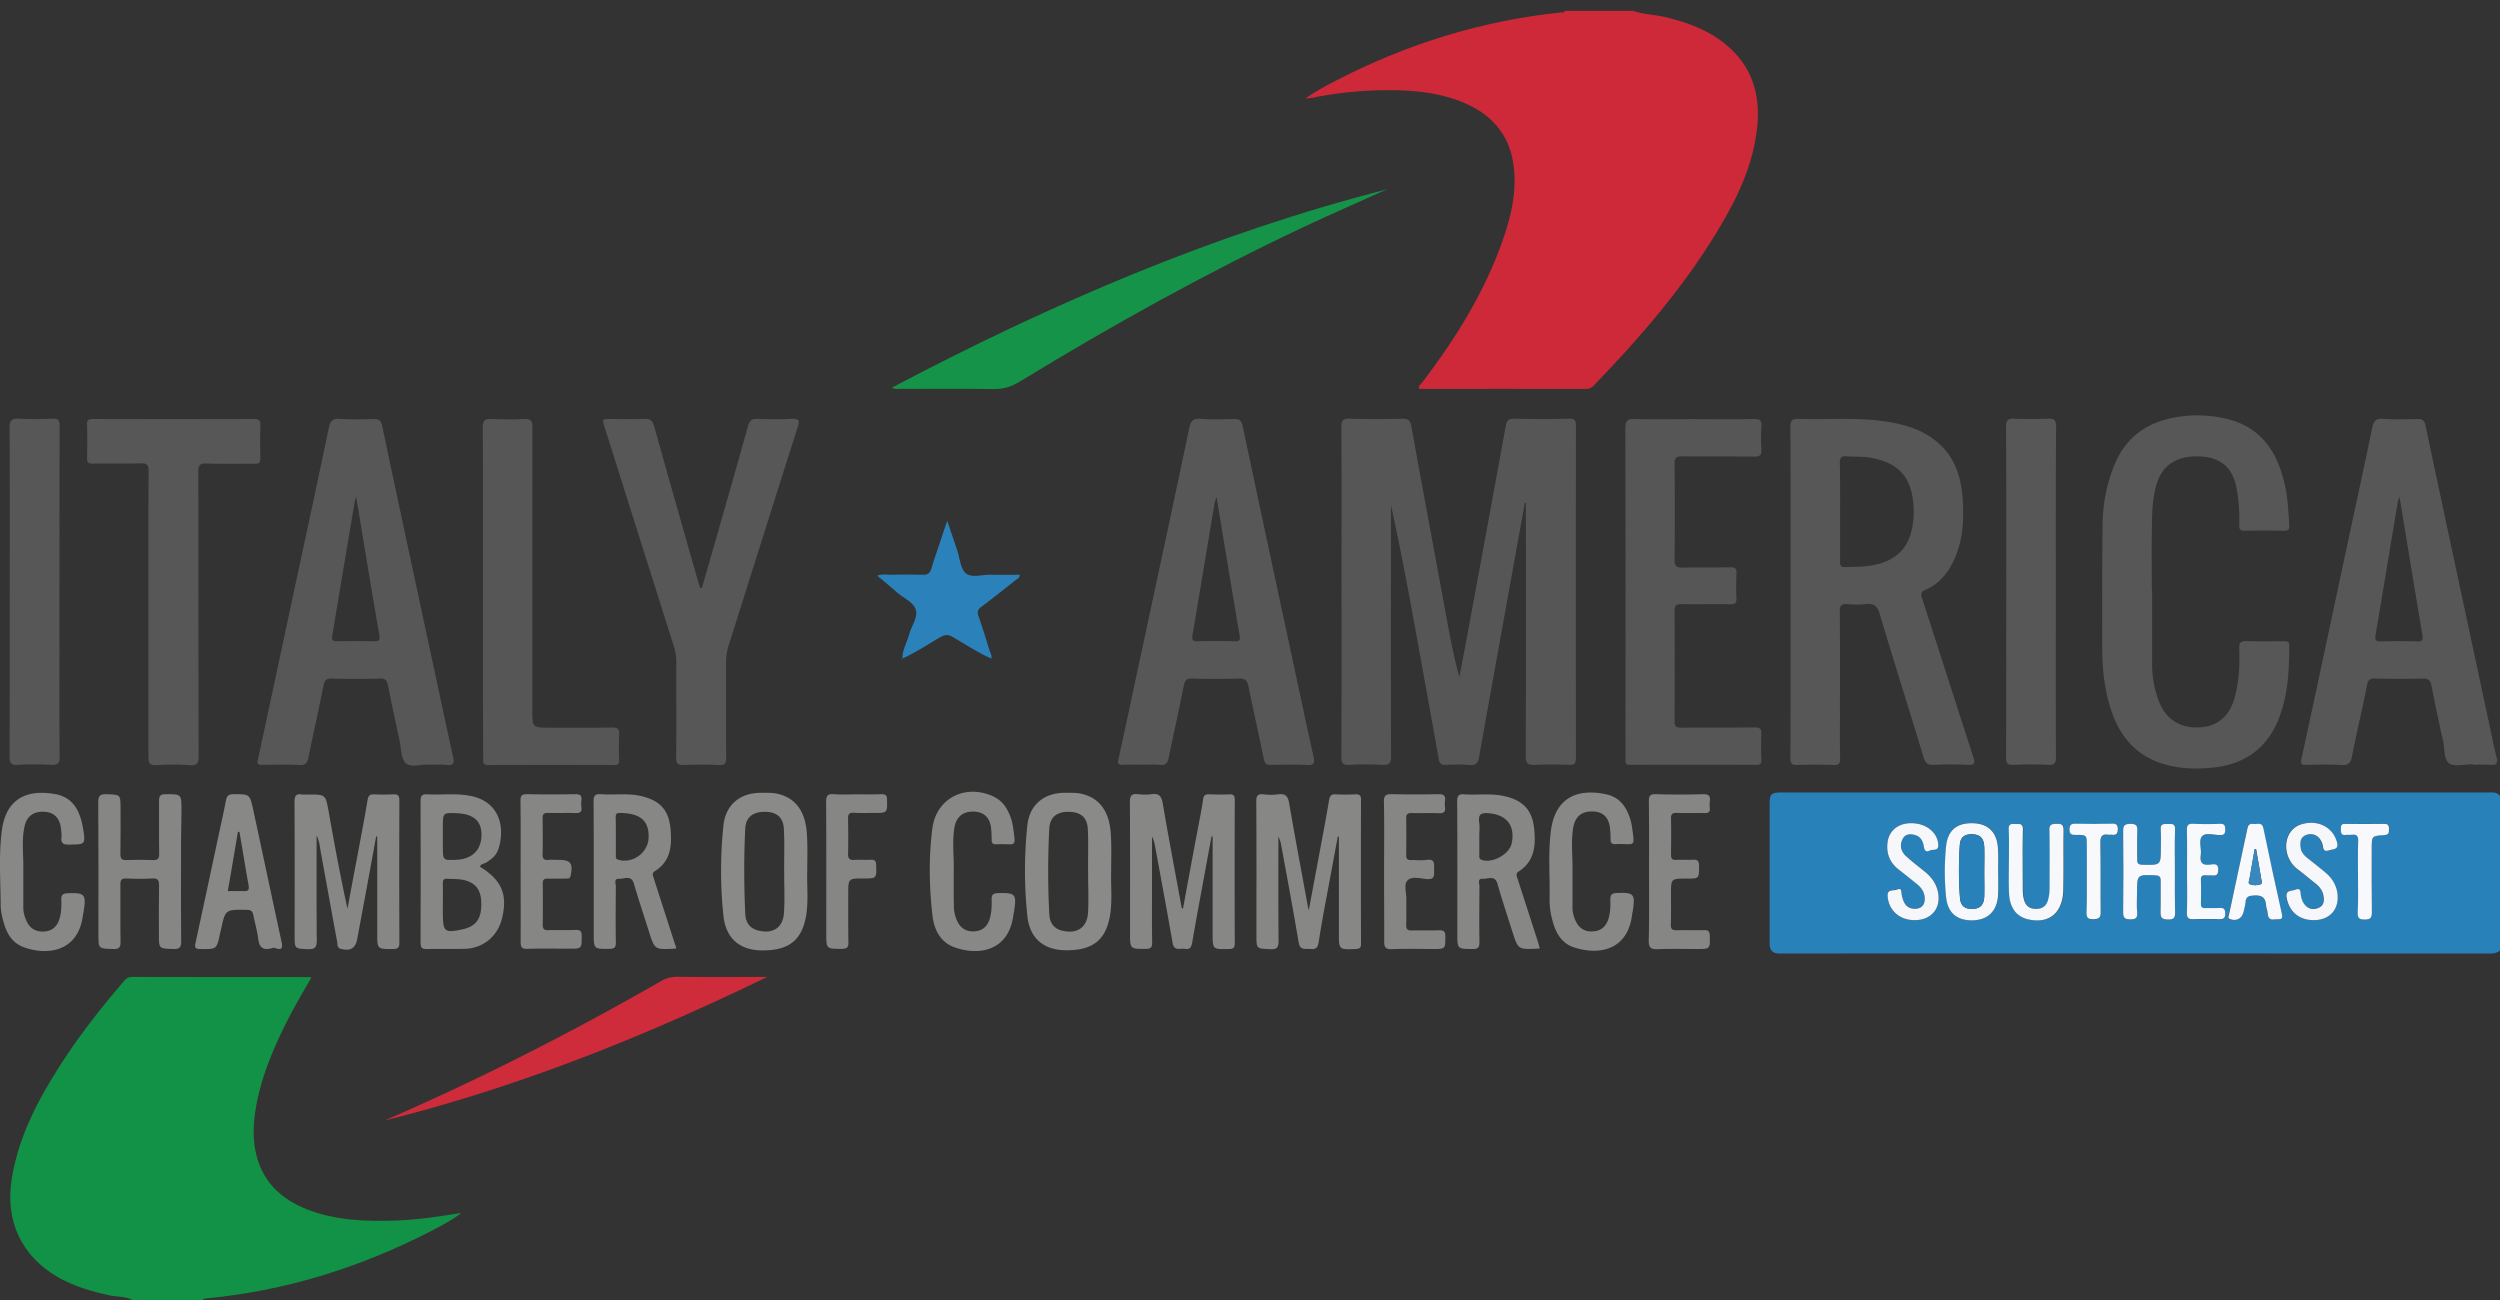 <svg fill="none" height="104" width="200" xmlns="http://www.w3.org/2000/svg"><rect width="100%" height="100%" fill="#333333" stroke="none"/><path d="M200 76.033c-.224.2-.498.25-.798.25-18.927 0-37.866-.013-56.793 0-.599 0-.836-.25-.836-.812V64.234c0-.711.15-.836.91-.836h56.545c.349 0 .711-.063.972.275v12.36Zm-26.009-6.33c0-1.124-.025-2.247.013-3.371.012-.474-.262-.425-.549-.412-.299 0-.648-.088-.598.437.037.474.012.961.012 1.436 0 1.448 0 1.423-1.459 1.386-.374-.013-.449-.15-.436-.475.025-.749-.025-1.498.012-2.247.025-.45-.137-.55-.561-.55-.411 0-.573.088-.573.55.025 2.185.025 4.37 0 6.542 0 .45.137.562.561.55.411 0 .598-.076.561-.537-.038-.512-.013-1.037-.013-1.561 0-1.498 0-1.486 1.484-1.423.349.012.412.137.412.45-.013.81.012 1.622-.013 2.434-.012.45.062.649.599.649.511 0 .573-.2.561-.612-.038-1.086-.013-2.172-.013-3.246Zm-14.139 0c0-.6.025-1.211 0-1.81-.062-1.299-.748-1.998-1.958-2.048-1.296-.062-2.057.524-2.194 1.848a19.96 19.96 0 0 0 0 4.045c.125 1.323.91 1.935 2.182 1.873 1.222-.05 1.92-.787 1.982-2.11 0-.6-.012-1.199-.012-1.798Zm.86-.849h.025c0 .874-.037 1.748.013 2.622.05 1.148.586 1.835 1.483 2.06 1.684.412 2.806-.475 2.856-2.31.037-1.598 0-3.209.025-4.807.012-.424-.15-.524-.536-.512-.362.013-.611 0-.599.512.037 1.523.013 3.034.013 4.558 0 .337-.025.661-.113.986-.137.524-.473.761-.997.749-.499-.013-.811-.25-.935-.737-.1-.374-.1-.736-.1-1.11 0-1.5-.025-2.997.012-4.496.013-.524-.299-.424-.598-.45-.324-.012-.549 0-.536.438.012.824-.013 1.66-.013 2.497Zm-7.531 4.757c1.372-.013 2.145-.999 1.846-2.322-.15-.637-.499-1.137-.998-1.536-.523-.437-1.085-.85-1.583-1.311-.399-.375-.487-.886-.212-1.373.237-.412.673-.388 1.06-.25.411.15.573.537.623.936.05.312.212.4.461.275.237-.125.699.075.686-.437-.037-.949-.898-1.686-2.02-1.748-1.109-.05-1.932.574-2.045 1.56-.099.875.187 1.586.886 2.136l1.458 1.16c.375.3.624.675.636 1.162.013.55-.299.849-.848.824-.548-.025-.86-.375-.997-1.161-.037-.212.012-.537-.362-.375-.286.125-.822-.075-.76.562.1 1.149.972 1.91 2.169 1.898Zm31.87 0c1.396.012 2.194-.987 1.882-2.347a2.628 2.628 0 0 0-.91-1.449 61.04 61.04 0 0 0-1.409-1.136c-.274-.225-.536-.474-.586-.849-.05-.424-.05-.849.449-1.036.474-.175.96.025 1.197.5.063.124.125.274.137.411.05.55.387.325.674.275.336-.062.573-.125.448-.6-.311-1.185-1.483-1.822-2.805-1.448-.997.275-1.496 1.361-1.147 2.472.15.475.436.837.823 1.15.474.374.948.748 1.409 1.123.312.25.573.55.636.961.075.412.037.824-.412.999-.411.15-.823.087-1.109-.3a1.662 1.662 0 0 1-.287-.749c-.038-.274-.013-.587-.449-.412-.299.125-.798.013-.686.637.225 1.099.998 1.785 2.145 1.798Zm-3.08-.063c.337-.025.698.125.574-.4a415.012 415.012 0 0 1-1.484-6.879c-.1-.461-.399-.324-.661-.337-.249 0-.524-.1-.611.325-.474 2.322-.985 4.632-1.484 6.942-.025.112-.149.262.1.35.511.174.948-.05 1.072-.6.05-.237.137-.487.15-.736.025-.475.262-.525.686-.562.623-.038.922.15.96.786.012.2.112.4.124.612.025.424.25.574.574.5Zm-7.007-3.82c0 1.099.012 2.197-.013 3.309-.012.424.137.536.536.511a28.358 28.358 0 0 1 2.058 0c.336.013.474-.075.474-.449 0-.362-.138-.462-.474-.45-.374.025-.748-.012-1.122.013-.275.012-.362-.1-.35-.362a44.98 44.98 0 0 0 0-1.873c-.012-.3.1-.412.387-.387.187.013.374-.012.561.012.312.038.412-.074.436-.412.038-.549-.299-.511-.623-.461-.636.1-.86-.138-.773-.775.075-.511-.212-1.16.112-1.498.299-.324.948-.1 1.434-.087.349 0 .412-.15.412-.45 0-.3-.063-.462-.412-.45a28.82 28.82 0 0 1-2.12 0c-.399-.012-.548.1-.536.513.038 1.099.013 2.197.013 3.296Zm-8.017.424c0 .937.012 1.873-.013 2.81-.012.4.037.599.524.586.436-.012.611-.075.611-.574-.038-1.848.012-3.708-.025-5.556-.013-.537.162-.712.661-.624.074.012.162 0 .249 0 .324.037.499-.038.486-.425 0-.362-.112-.462-.461-.462-.973.025-1.958.025-2.93 0-.337-.012-.462.075-.474.45-.012.45.212.45.536.45.848 0 .848.012.848.86-.012.825-.012 1.661-.012 2.485Zm21.695-.012c0 .961.025 1.91-.013 2.872-.012.462.162.536.574.536.436.013.561-.124.561-.561-.025-1.71-.013-3.409-.013-5.12 0-.998 0-1.01 1.01-1.073.324-.025.374-.15.374-.425 0-.274-.012-.474-.386-.474a65.04 65.04 0 0 1-3.117 0c-.349 0-.349.187-.349.425 0 .274 0 .499.386.461.162-.025.337.013.499-.012.374-.05.499.087.499.487-.05.974-.025 1.935-.025 2.884Z" fill="#2981B9"></path><path d="M130.676.872c.81.3 1.683.287 2.518.487 1.758.424 3.417 1.01 4.838 2.172 2.107 1.71 2.818 3.995 2.544 6.617-.312 3.097-1.646 5.818-3.23 8.415-2.743 4.52-6.184 8.49-9.837 12.273-.162.175-.324.275-.586.275-4.464-.012-8.928 0-13.404 0-.05-.275.162-.387.275-.537 2.68-3.52 4.999-7.241 6.458-11.449.636-1.835 1.072-3.708.86-5.68-.286-2.685-1.82-4.383-4.264-5.332-2.157-.836-4.414-.949-6.683-.886-1.77.05-3.516.25-5.249.611-.112.025-.237.025-.486.038.86-.6 1.683-1.036 2.506-1.46 5.661-2.91 11.62-4.77 17.942-5.42.112-.012.262.038.312-.124h5.486Z" fill="#CD2938"></path><path d="M10.604 104c-.561-.3-1.185-.237-1.783-.362-1.471-.312-2.893-.724-4.202-1.473-2.905-1.686-4.202-4.483-3.69-7.791.535-3.446 2.131-6.43 3.99-9.314 1.495-2.323 3.216-4.495 5.012-6.592.174-.2.336-.313.623-.313 4.738.013 9.476.013 14.202.013.037 0 .074.025.15.037-.562 1-1.148 1.96-1.672 2.96-1.296 2.496-2.419 5.056-2.83 7.865-.162 1.136-.174 2.285.112 3.396.561 2.21 2.045 3.546 4.102 4.345 2.282.874 4.651.949 7.045.874 1.758-.063 3.504-.325 5.25-.612-.774.6-1.634 1.037-2.494 1.486-5.649 2.897-11.608 4.757-17.942 5.356-.1.013-.212-.012-.25.125h-5.623Z" fill="#129246"></path><path d="M121.985 40.238c-1.222 6.767-2.444 13.521-3.653 20.288-.088.462-.2.724-.773.674-.636-.062-1.285-.037-1.933-.012-.349.012-.461-.125-.524-.437-.498-2.822-1.01-5.643-1.521-8.465-.71-3.958-1.434-7.916-2.306-11.886v.662c0 6.467-.013 12.934.012 19.414 0 .575-.137.75-.711.712-.872-.05-1.745-.05-2.618 0-.511.025-.648-.112-.648-.637.025-5.306.012-10.612.012-15.919 0-3.495.013-6.991-.012-10.487 0-.525.149-.662.66-.65 1.397.038 2.781.038 4.177 0 .487-.012.674.126.761.612.91 5.044 1.858 10.089 2.78 15.133.3 1.635.611 3.283 1.06 4.931l.561-2.946c1.06-5.718 2.107-11.437 3.155-17.155.075-.425.224-.574.673-.574a85.8 85.8 0 0 0 4.364 0c.499-.013.574.162.574.611-.013 8.84-.013 17.68 0 26.532 0 .437-.113.561-.549.549a33.454 33.454 0 0 0-2.743 0c-.549.025-.723-.112-.723-.7.025-6.43.012-12.859.012-19.289V40.2c-.012.013-.05.025-.087.038Z" fill="#575656"></path><path d="M143.244 47.33c0-4.383.012-8.778-.013-13.16 0-.512.113-.674.649-.662 2.319.075 4.651-.137 6.97.212 1.533.225 3.005.662 4.202 1.71 1.396 1.212 1.87 2.848 1.97 4.62.112 1.76-.025 3.484-.873 5.094-.487.912-1.16 1.636-2.107 2.035-.387.175-.387.35-.275.687 1.372 4.22 2.718 8.453 4.09 12.673.162.5.137.686-.461.649-.886-.05-1.783-.05-2.681 0-.474.025-.686-.125-.823-.587-1.16-3.833-2.369-7.653-3.516-11.486-.187-.65-.474-.862-1.11-.787-.486.05-.997.05-1.496 0-.486-.037-.586.15-.586.6.025 2.846.012 5.693.012 8.552 0 1.061-.012 2.122.013 3.184.012.387-.087.549-.511.536a38.271 38.271 0 0 0-2.93 0c-.462.013-.537-.162-.537-.574.025-4.432.013-8.864.013-13.297Zm3.965-6.418v3.983c-.038.337.075.5.449.474.573-.037 1.159-.012 1.733-.087 2.02-.237 3.192-1.199 3.553-2.934a6.269 6.269 0 0 0 .15-1.61c-.075-2.448-1.11-3.721-3.466-4.121-.624-.112-1.284-.063-1.92-.112-.412-.038-.524.137-.524.536.037 1.299.025 2.585.025 3.87ZM34.27 61.175c-.537-.062-1.372.275-1.809-.124-.386-.375-.361-1.186-.498-1.823-.312-1.461-.636-2.922-.923-4.383-.075-.411-.212-.586-.686-.561a64.29 64.29 0 0 1-3.803 0c-.448-.013-.586.137-.673.562-.374 1.91-.81 3.82-1.197 5.73-.087.462-.25.65-.76.624-.973-.05-1.958-.025-2.93-.012-.375.012-.437-.087-.35-.462 1.048-4.832 2.07-9.664 3.105-14.483.86-3.995 1.72-7.99 2.556-11.998.125-.575.324-.787.923-.737.872.063 1.745.038 2.618.013.449-.013.636.1.736.574 1.471 6.967 2.967 13.921 4.463 20.888.4 1.873.798 3.733 1.21 5.593.112.475.025.674-.511.624-.45-.062-.91-.025-1.472-.025Zm-5.774-21.424c-.062.2-.1.262-.112.35-.61 3.595-1.21 7.19-1.808 10.787-.062.362.1.412.412.412a75.673 75.673 0 0 1 2.917 0c.412.012.512-.088.437-.525-.636-3.633-1.222-7.279-1.845-11.024Zm62.891 21.424c-.524 0-1.035-.024-1.559.013-.374.012-.436-.087-.349-.462.636-2.884 1.235-5.768 1.858-8.64 1.272-5.943 2.556-11.886 3.803-17.841.125-.575.324-.787.923-.737.872.063 1.745.038 2.618.013.449-.013.636.1.736.574 1.471 6.967 2.967 13.921 4.463 20.888.399 1.873.798 3.733 1.21 5.593.099.475.025.65-.511.624-.973-.05-1.958-.025-2.931-.012-.324 0-.461-.087-.536-.437-.399-1.948-.835-3.895-1.234-5.843-.1-.474-.262-.637-.76-.624a62.198 62.198 0 0 1-3.741 0c-.45-.013-.586.137-.673.562-.374 1.91-.81 3.82-1.197 5.73-.088.462-.25.674-.761.612-.436-.05-.91-.013-1.36-.013Zm5.935-21.424c-.075.25-.137.4-.162.55-.586 3.495-1.16 6.99-1.758 10.487-.063.35-.013.537.424.512a45.411 45.411 0 0 1 2.917 0c.374.012.499-.05.424-.475-.623-3.658-1.222-7.316-1.845-11.074Zm100.509 21.387c-.636 0-1.434.225-1.883-.062-.461-.3-.361-1.174-.499-1.798-.336-1.474-.648-2.96-.935-4.445-.087-.425-.249-.562-.698-.55a77.147 77.147 0 0 1-3.803 0c-.399-.012-.573.088-.648.512-.374 1.898-.823 3.771-1.197 5.669-.1.524-.25.774-.848.736-.935-.062-1.87-.025-2.805-.012-.362.012-.499-.025-.399-.474 1.172-5.394 2.319-10.8 3.466-16.194.735-3.433 1.484-6.854 2.194-10.288.112-.537.275-.774.873-.724.91.063 1.833.038 2.743.013.412-.013.561.112.649.524 1.72 8.14 3.478 16.28 5.211 24.409.15.711.287 1.423.474 2.122.125.5-.012.662-.524.612-.448-.038-.91-.013-1.371-.013v-.037Zm-5.873-21.4c-.075.237-.124.337-.137.437-.598 3.559-1.184 7.117-1.783 10.675-.062.362.05.475.412.462a56.735 56.735 0 0 1 2.917 0c.449.013.486-.125.424-.537-.623-3.645-1.209-7.291-1.833-11.037Zm-19.788 7.454v5.93a8.13 8.13 0 0 0 .524 2.934c.561 1.486 1.696 2.21 3.279 2.136 1.434-.075 2.394-.887 2.805-2.398.35-1.273.412-2.584.362-3.895-.025-.512.15-.624.624-.612.972.038 1.957.013 2.93.013.236 0 .448-.025.448.337-.012 2.047-.099 4.07-.897 5.993-.973 2.347-2.793 3.545-5.262 3.783-1.11.112-2.244.1-3.354-.15-2.544-.562-4.052-2.21-4.8-4.645-.462-1.485-.636-3.009-.649-4.544-.012-3.371-.012-6.742.025-10.113.025-1.648.324-3.259.96-4.795.848-2.047 2.369-3.246 4.514-3.708a9.923 9.923 0 0 1 4.451.05c2.706.637 4.003 2.56 4.613 5.094.275 1.111.325 2.26.399 3.396.025.35-.087.475-.448.462a64.822 64.822 0 0 0-3.118 0c-.374.013-.448-.137-.436-.474a14.096 14.096 0 0 0-.224-2.984c-.312-1.586-1.26-2.398-2.881-2.485-1.845-.087-3.017.65-3.491 2.16-.399 1.273-.374 2.584-.399 3.895-.025 1.536 0 3.084 0 4.62h.025Zm-116.019-.15c.35-1.223.71-2.447 1.06-3.683.885-3.096 1.77-6.18 2.63-9.277.125-.437.313-.586.761-.574.91.038 1.833.05 2.743 0 .574-.025.636.125.474.65-1.858 5.83-3.69 11.673-5.536 17.504-.137.437-.2.886-.2 1.348.013 2.535-.012 5.082.013 7.616 0 .487-.137.6-.598.575a29.84 29.84 0 0 0-2.806 0c-.523.024-.598-.175-.598-.625.025-2.534 0-5.081.012-7.616a4.03 4.03 0 0 0-.187-1.223c-1.845-5.831-3.69-11.674-5.536-17.517-.224-.7-.224-.7.511-.7.873 0 1.746.038 2.619-.012.523-.037.71.175.835.65 1.16 4.157 2.344 8.302 3.529 12.46.037.137.087.274.137.412.062 0 .1 0 .137.012Z" fill="#585757"></path><path d="M135.489 33.533c1.62 0 3.241.025 4.862-.012.499-.013.586.162.561.599-.037.6-.037 1.211 0 1.81.025.45-.087.6-.573.6-1.908-.025-3.828 0-5.736-.025-.461 0-.648.087-.636.611.025 2.56.025 5.12 0 7.679 0 .512.162.624.636.612 1.272-.025 2.531.012 3.803-.025.424-.013.536.125.511.524-.025.65-.037 1.286 0 1.935.025.437-.149.512-.536.5-1.284-.025-2.581.012-3.865-.013-.449-.012-.561.137-.549.562a993.3 993.3 0 0 1 0 8.802c0 .412.125.525.524.525 1.958-.026 3.903 0 5.86-.026.424 0 .586.1.561.55a22.829 22.829 0 0 0 0 2.06c.013.3-.087.387-.386.387-3.367-.013-6.733-.013-10.1 0-.286 0-.424-.075-.386-.387.012-.125 0-.25 0-.375 0-8.714.012-17.429-.013-26.144 0-.661.2-.786.798-.761 1.546.037 3.105.012 4.664.012Z" fill="#575656"></path><path d="M11.876 49.065c0-3.783-.012-7.579.013-11.362 0-.537-.15-.649-.661-.637-1.272.038-2.531 0-3.803.025-.337 0-.474-.075-.461-.437a48.18 48.18 0 0 0 0-2.684c-.013-.362.124-.45.473-.45 4.302.013 8.604.013 12.905 0 .387 0 .5.138.487.512a46.022 46.022 0 0 0 0 2.622c.012.362-.113.45-.462.45-1.284-.013-2.58.025-3.865-.025-.524-.013-.636.15-.636.662.013 7.578 0 15.144.025 22.723 0 .6-.137.786-.736.749a18.305 18.305 0 0 0-2.618 0c-.598.037-.66-.2-.66-.7V49.066Z" fill="#585757"></path><path d="M38.634 47.33c0-4.37.012-8.74-.013-13.11 0-.6.187-.724.736-.7.848.038 1.708.05 2.556 0 .56-.037.686.15.686.7-.013 7.516-.013 15.02-.013 22.536 0 1.46 0 1.46 1.446 1.46 1.646 0 3.28.013 4.925-.012.412 0 .599.075.574.537a22.72 22.72 0 0 0 0 2.06c.013.287-.062.4-.374.4-3.366-.013-6.733-.013-10.1 0-.486 0-.399-.288-.399-.562-.024-4.458-.024-8.877-.024-13.31Z" fill="#575656"></path><path d="M.78 47.317c0-4.37.012-8.74-.013-13.11 0-.599.187-.736.735-.711.898.037 1.783.037 2.681 0 .474-.025.586.112.586.587-.012 5.892-.012 11.773-.012 17.666 0 2.934-.013 5.868.012 8.802 0 .537-.162.65-.66.637-.899-.038-1.796-.062-2.682 0-.598.037-.66-.2-.66-.7.012-4.394.012-8.776.012-13.171Zm163.685 0c0 4.407-.013 8.827.012 13.234 0 .525-.137.662-.648.637a25.15 25.15 0 0 0-2.743 0c-.524.025-.599-.162-.599-.637.013-3.433.013-6.867.013-10.3 0-5.369.012-10.737-.013-16.106 0-.525.15-.674.661-.65a31.54 31.54 0 0 0 2.681 0c.511-.024.661.113.661.65-.038 4.395-.025 8.777-.025 13.172Z" fill="#585757"></path><path d="M71.35 31.011c12.694-6.692 25.748-12.323 39.625-15.869-2.232 1-4.463 1.973-6.67 3.01-7.806 3.682-15.349 7.877-22.718 12.372-.66.412-1.309.612-2.094.6-2.494-.038-4.988-.013-7.482-.013-.187-.012-.386.05-.66-.1Z" fill="#159348"></path><path d="M30.092 66.919c-.424 2.322-.848 4.644-1.284 6.954l-.225 1.224c-.137.774-.548 1.01-1.321.811-.312-.087-.25-.362-.287-.55-.436-2.359-.86-4.731-1.297-7.103-.087-.437-.1-.9-.349-1.424 0 2.86-.012 5.606.013 8.365 0 .537-.1.762-.699.737-1.072-.05-1.072-.012-1.072-1.086 0-3.558.012-7.117-.012-10.662 0-.475.087-.712.598-.625.162.025.337 0 .499 0 1.396 0 1.384 0 1.633 1.349.461 2.597.935 5.181 1.509 7.79.25-1.348.499-2.696.76-4.045.287-1.548.587-3.096.848-4.657.063-.337.162-.462.512-.45a15.57 15.57 0 0 0 1.558 0c.4-.024.474.15.474.513-.013 3.783-.013 7.566 0 11.349 0 .424-.137.512-.536.512-1.235 0-1.235.012-1.235-1.236v-7.767h-.087Zm64.549 5.768c.374-2.035.748-4.07 1.135-6.118.162-.874.35-1.748.474-2.634.05-.337.2-.4.486-.387.536.012 1.085.025 1.621 0 .337-.013.424.112.424.437-.013 3.82-.013 7.653 0 11.474 0 .35-.1.462-.461.462-1.31.025-1.31.05-1.31-1.286v-7.716c-.025 0-.062-.013-.087-.013-.349 1.873-.686 3.746-1.035 5.606-.174.962-.349 1.923-.511 2.884-.062.35-.174.587-.586.512-.374-.062-.873.212-.985-.487-.449-2.597-.935-5.181-1.409-7.778-.05-.237-.1-.475-.237-.712v4.62c0 1.273-.012 2.534.013 3.808 0 .374-.05.55-.5.55-1.27 0-1.27.024-1.27-1.262 0-3.496.012-6.992-.013-10.475 0-.524.15-.7.66-.637.35.038.711.05 1.06 0 .599-.087.81.15.91.737.474 2.797 1.01 5.593 1.522 8.39.025 0 .062.012.1.025Zm10.063.137c.312-1.698.611-3.258.898-4.82.249-1.323.498-2.646.723-3.982.062-.362.174-.5.548-.474.512.025 1.035.025 1.559 0 .299-.013.449.062.449.412-.013 3.845-.013 7.69 0 11.536 0 .337-.112.412-.437.425-1.334.05-1.334.062-1.334-1.261v-7.73c-.025 0-.062-.012-.087-.012l-.898 4.844a117.44 117.44 0 0 0-.636 3.62c-.062.4-.199.588-.636.538-.399-.05-.847.162-.96-.525-.436-2.597-.922-5.194-1.396-7.778a2.3 2.3 0 0 0-.225-.687c0 2.772-.012 5.531.013 8.303 0 .524-.087.737-.661.7-1.11-.05-1.11-.013-1.11-1.125 0-3.558.013-7.116-.012-10.662 0-.45.075-.65.574-.6a4.7 4.7 0 0 0 1.184 0c.586-.087.773.163.873.712.474 2.76.997 5.519 1.496 8.266 0 .05.025.112.075.3Z" fill="#878786"></path><path d="M61.376 78.156c-9.875 4.794-19.987 8.84-30.61 11.486a210.863 210.863 0 0 0 10.074-4.694 232.868 232.868 0 0 0 12.057-6.468c.412-.237.81-.337 1.284-.337 2.207.025 4.402.013 6.609.013h.586Z" fill="#CE2C3A"></path><path d="M38.396 69.34c1.733 1.05 2.232 2.21 1.77 4.121-.349 1.436-1.508 2.41-2.992 2.447-1.022.025-2.032-.012-3.055.013-.411.012-.474-.163-.474-.512.013-3.783.013-7.566 0-11.35 0-.411.125-.536.524-.511 1.16.062 2.32-.113 3.479.125 2.494.499 2.755 2.771 2.194 4.332-.174.462-.548.762-.972 1.011-.15.088-.4.075-.474.325Zm-2.968 3.01v.749c0 1.448.15 1.56 1.572 1.248 1.047-.224 1.496-.811 1.508-1.96.013-1.186-.436-1.798-1.509-2.01-.399-.075-.822-.05-1.234-.075-.287-.025-.349.138-.337.387.013.537 0 1.099 0 1.66Zm0-5.494v.874c0 1.111 0 1.111 1.148 1.049 1.234-.075 1.957-.811 1.945-2.035-.013-1.074-.649-1.623-1.945-1.686-1.148-.05-1.148-.05-1.148 1.112v.686Z" fill="#878786"></path><path d="M64.58 69.69c-.037 1.199.113 2.41-.1 3.609-.348 1.935-1.383 2.746-3.515 2.734-1.77-.013-2.893-.936-3.092-2.772-.25-2.397-.25-4.82 0-7.216.174-1.673 1.334-2.622 3.017-2.622.411 0 .835-.013 1.234.062 1.521.312 2.344 1.436 2.432 3.321.062.962.025 1.923.025 2.884Zm-1.845.05c-.012-1.136.038-2.284-.025-3.42-.05-.962-.598-1.386-1.57-1.374-.923.013-1.484.437-1.522 1.36-.112 2.26-.1 4.52 0 6.78.038.8.424 1.199 1.06 1.361 1.184.287 1.983-.25 2.045-1.473.062-1.074.012-2.16.012-3.234Zm26.158-.062c-.037 1.198.112 2.41-.1 3.608-.349 1.935-1.384 2.747-3.516 2.734-1.77-.012-2.905-.936-3.092-2.759-.25-2.397-.25-4.82 0-7.216.175-1.673 1.334-2.622 3.017-2.622.412 0 .836-.013 1.235.062 1.521.312 2.344 1.436 2.431 3.321.063.962.025 1.923.025 2.872Zm-1.845-.013c-.013-1.123.037-2.247-.025-3.358-.05-.936-.586-1.349-1.521-1.361-.935-.012-1.509.412-1.559 1.323a65.911 65.911 0 0 0 0 6.842c.025.612.287 1.161 1.01 1.336 1.21.3 2.032-.237 2.095-1.485.05-1.1 0-2.198 0-3.297Z" fill="#8A8A89"></path><path d="M54.106 75.858c-.1.025-.137.038-.175.038-1.558.075-1.558.075-2.02-1.386-.398-1.261-.822-2.522-1.196-3.808-.212-.737-.773-.375-1.185-.4-.449-.025-.262.4-.262.612-.012 1.498-.025 2.996 0 4.495 0 .374-.1.487-.486.5-1.284.012-1.284.024-1.284-1.25 0-3.508.012-7.029-.013-10.537 0-.474.125-.612.586-.587 1.035.075 2.07-.087 3.105.125 1.571.337 2.332 1.086 2.469 2.684.112 1.286.025 2.56-1.26 3.347-.274.174-.137.386-.074.599.56 1.76 1.134 3.52 1.695 5.269.05.1.063.174.1.3Zm-4.838-8.952v1.486c0 .162-.037.325.2.387 1.134.337 2.369-.55 2.419-1.735.075-1.623-.973-1.998-2.344-2.01-.275 0-.287.174-.287.374.012.512.012.999.012 1.498Zm73.914 8.952a.932.932 0 0 1-.225.038c-1.509.062-1.509.062-1.97-1.374-.399-1.26-.823-2.522-1.184-3.808-.212-.736-.761-.387-1.172-.412-.462-.037-.275.387-.275.612-.012 1.473-.025 2.959 0 4.432 0 .412-.075.575-.536.575-1.234-.013-1.234.012-1.234-1.236 0-3.509.012-7.03-.013-10.538 0-.45.075-.637.574-.6 1.047.076 2.119-.1 3.167.138 1.496.325 2.257 1.074 2.419 2.61.137 1.31.05 2.596-1.235 3.42-.274.175-.162.388-.087.6l1.608 4.981c.05.163.1.362.163.562Zm-4.838-8.927v1.486c0 .137-.025.275.162.362.835.337 2.244-.424 2.431-1.31.287-1.412-.386-2.286-1.833-2.41-.561-.05-.86.05-.773.699.063.374.013.774.013 1.173Z" fill="#878786"></path><path d="M14.482 69.728c0 1.848-.012 3.696.013 5.556 0 .462-.088.65-.599.637-1.184-.038-1.184 0-1.184-1.162 0-1.31-.013-2.621.012-3.932 0-.375-.062-.562-.499-.55-.698.038-1.409.038-2.12 0-.41-.012-.486.15-.473.512.012 1.498-.013 2.997.012 4.495.013.462-.074.662-.598.637-1.172-.038-1.172 0-1.172-1.174 0-3.508.012-7.03-.013-10.537 0-.487.075-.687.636-.675 1.147.038 1.147.013 1.147 1.149 0 1.211.013 2.41-.012 3.62 0 .375.087.513.486.5.71-.025 1.41-.025 2.12 0 .374.013.498-.1.498-.487-.024-1.41 0-2.822-.012-4.245 0-.4.1-.537.524-.537 1.272 0 1.272-.012 1.272 1.274-.038 1.635-.038 3.283-.038 4.919Z" fill="#868685"></path><path d="M79.306 52.685c-1.085-.474-2.058-1.136-3.08-1.722-.35-.2-.599-.213-.96-.013-1.023.587-1.995 1.249-3.08 1.735l.013.013c-.025-.7.361-1.298.536-1.948.174-.661.698-1.336.536-1.947-.175-.637-.985-.95-1.509-1.411a72.525 72.525 0 0 0-1.583-1.336c.411-.15.748-.075 1.084-.075a58.39 58.39 0 0 1 2.556 0c.412.012.587-.137.699-.512.174-.624.399-1.224.598-1.835.2-.612.412-1.224.661-1.973l.786 2.322c.224.65.261 1.511.71 1.886.462.387 1.322.087 1.995.112.76.012 1.534 0 2.307 0 .012.262-.2.325-.324.424-.91.725-1.82 1.449-2.756 2.148-.274.212-.337.387-.224.724.336.937.623 1.898.922 2.847.063.187.2.374.088.587l.025-.026Z" fill="#2B82BA"></path><path d="M1.864 69.665V72.6c0 .387.1.736.262 1.086.274.6.748.874 1.396.836.624-.037 1.035-.374 1.222-.974.175-.524.175-1.06.162-1.598-.012-.337.112-.462.461-.487 1.422-.062 1.546.063 1.322 1.474-.012.087-.037.162-.05.25-.374 3.083-3.03 3.258-4.813 2.559-.885-.35-1.309-1.124-1.546-1.998-.124-.437-.224-.899-.224-1.348-.013-1.973-.162-3.946.087-5.918.312-2.51 1.908-3.384 4.302-2.947.985.175 1.62.8 1.945 1.736.112.312.2.636.25.961.211 1.336.211 1.323-1.123 1.336-.461.013-.648-.112-.598-.587.024-.225-.013-.462-.038-.686-.087-.825-.536-1.299-1.284-1.349-.86-.062-1.434.312-1.621 1.124-.274 1.173-.075 2.384-.112 3.596ZM76.3 69.64c0 .974-.012 1.948.013 2.934 0 .263.063.537.137.787.25.812.76 1.186 1.484 1.149.698-.038 1.147-.437 1.31-1.261.087-.425.099-.862.087-1.299-.013-.387.137-.487.51-.5 1.397-.037 1.497.063 1.285 1.462-.013.087-.038.162-.05.25-.361 2.996-2.855 3.308-4.75 2.609-1.135-.425-1.609-1.448-1.733-2.56-.262-2.31-.3-4.657 0-6.966.324-2.41 2.668-3.559 4.887-2.523.461.225.823.562 1.072 1.012.25.437.412.911.487 1.398.249 1.81.274 1.336-1.347 1.411-.274.012-.361-.112-.361-.375 0-.287-.013-.586-.038-.874-.075-.824-.524-1.298-1.272-1.36-.885-.063-1.459.324-1.645 1.16-.225 1.174-.05 2.373-.075 3.547Zm49.5.038v2.934c0 .4.112.787.287 1.136.287.562.76.812 1.371.762.599-.038.998-.362 1.197-.937.175-.524.187-1.06.175-1.598-.012-.35.075-.512.486-.537 1.422-.05 1.521.063 1.297 1.499-.013.062-.037.124-.037.187-.312 2.734-2.419 3.359-4.601 2.684-1.023-.312-1.497-1.136-1.758-2.097a6.137 6.137 0 0 1-.25-1.786c.038-1.81-.124-3.62.1-5.418.324-2.66 2.082-3.471 4.439-2.96 1.01.213 1.571.937 1.883 1.886.074.212.124.437.162.662.261 1.848.261 1.36-1.322 1.436-.312.012-.387-.125-.387-.413.013-.274-.012-.536-.037-.811-.075-.862-.524-1.348-1.309-1.386-.885-.05-1.446.337-1.621 1.199-.224 1.186-.05 2.372-.075 3.558ZM21.826 75.833c-.848.262-1.085-.087-1.172-.736-.075-.637-.262-1.261-.387-1.886-.062-.324-.199-.424-.536-.424-1.708-.025-1.708-.038-2.057 1.61-.025.1-.062.2-.075.3-.262 1.261-.262 1.236-1.57 1.224-.412 0-.475-.113-.387-.5.636-2.921 1.259-5.843 1.882-8.765.188-.873.387-1.747.55-2.621.074-.387.236-.5.622-.5 1.272 0 1.285-.012 1.559 1.236.76 3.534 1.509 7.054 2.27 10.588.224.974-.562.362-.699.474Zm-2.668-9.276c-.038 0-.088-.013-.125-.013-.262 1.56-.524 3.121-.81 4.745.424 0 .823-.013 1.21 0 .398.025.535-.05.448-.512-.262-1.399-.474-2.81-.723-4.22Z" fill="#888887"></path><path d="M41.65 69.69c0-1.872.013-3.745-.012-5.618 0-.4.087-.537.51-.537a99.65 99.65 0 0 0 3.866 0c.362 0 .549.075.499.475a2.114 2.114 0 0 0 0 .561c.062.413-.15.487-.499.475-.723-.025-1.459.012-2.182-.013-.324-.012-.436.113-.424.437.013.962.025 1.91 0 2.872-.012.362.125.487.474.45.274-.026.536 0 .81 0 .973 0 1.16.274.96 1.26-.05.238-.187.238-.349.238-.473 0-.96.012-1.433 0-.3-.013-.462.05-.45.4.013 1.098.013 2.21 0 3.308 0 .337.138.424.437.412.723-.013 1.459.012 2.182-.013.387-.012.499.1.499.487 0 1.012.012 1.012-1.023 1.012-1.097 0-2.206-.025-3.304.012-.424.013-.56-.1-.56-.55.012-1.885 0-3.77 0-5.668Zm69.076.013c0-1.848.025-3.708-.012-5.556-.013-.512.162-.624.635-.612a93.31 93.31 0 0 0 3.741 0c.424-.012.561.138.511.537a1.672 1.672 0 0 0 0 .5c.05.399-.112.499-.486.486-.723-.025-1.459 0-2.182-.012-.312-.013-.449.087-.437.424.013.974.013 1.96 0 2.934 0 .288.088.413.387.4.411-.013.835.05 1.247-.013.686-.1.598.338.598.762 0 .412.1.824-.586.774-.523-.05-1.209-.25-1.546.113-.311.324-.075.998-.087 1.51-.012.687.012 1.374-.013 2.06-.012.325.113.437.437.425.723-.013 1.459.012 2.182-.013.361-.012.511.075.511.475 0 1.024.025 1.024-1.01 1.024-1.085 0-2.157-.038-3.242.012-.548.025-.648-.162-.636-.662 0-1.872-.012-3.72-.012-5.568Zm21.196.025c0-1.873.012-3.746-.013-5.618 0-.412.075-.587.537-.575 1.271.038 2.531.038 3.803 0 .448-.012.598.15.536.562a2.776 2.776 0 0 0 0 .562c.025.312-.113.387-.399.387-.748-.013-1.497.012-2.245-.013-.349-.012-.473.1-.461.462.025.962.012 1.91 0 2.872 0 .325.1.45.424.424.436-.024.873.013 1.309-.012.362-.025.511.063.511.475 0 1.036.025 1.036-1.01 1.036-1.234 0-1.234 0-1.234 1.236 0 .811.012 1.623-.012 2.434-.013.363.112.462.461.462.723-.025 1.459.013 2.182-.012.337-.013.461.087.474.45.012 1.06.037 1.06-1.035 1.06-1.035 0-2.082-.024-3.117.013-.549.025-.748-.1-.736-.7.05-1.847.025-3.67.025-5.505Zm-63.414-6.18c.66 0 1.334.012 1.995-.013.349-.012.461.1.461.45.013 1.049.037 1.049-1.047 1.049-.537 0-1.085.024-1.621-.013-.362-.013-.462.125-.45.474.013.937.026 1.873 0 2.81-.011.4.138.511.5.486.436-.024.873.013 1.309-.012.312-.012.424.087.436.412.038 1.086.05 1.086-1.01 1.086-1.222 0-1.222 0-1.222 1.236 0 1.286-.012 2.572.013 3.87.012.413-.125.525-.524.525-1.247 0-1.247.013-1.247-1.223 0-3.509.013-7.03-.012-10.538 0-.5.137-.65.623-.612.586.05 1.185.013 1.796.013Z" fill="#868685"></path><path d="M79.293 52.698a.24.24 0 0 1 .085.012c0 .012-.012.037-.012.049-.024-.025-.036-.05-.06-.074l-.013.013Zm-7.096-.013-.073.074c0-.025 0-.037-.013-.061.037 0 .061 0 .086-.013Z" fill="#2B82BA"></path><path d="M173.991 69.703c0 1.086-.012 2.16.013 3.246.012.425-.05.624-.562.612-.536 0-.61-.2-.598-.65.025-.81 0-1.622.012-2.434 0-.3-.062-.425-.411-.45-1.484-.062-1.484-.074-1.484 1.424 0 .524-.037 1.036.013 1.56.037.463-.15.537-.561.537-.424 0-.561-.112-.561-.549.024-2.185.024-4.37 0-6.542 0-.462.149-.537.573-.55.424 0 .586.1.561.55-.037.749 0 1.498-.012 2.247-.013.337.062.475.436.475 1.459.037 1.459.05 1.459-1.386 0-.475.025-.962-.013-1.436-.037-.525.3-.425.599-.437.287 0 .561-.063.549.412-.038 1.124-.013 2.247-.013 3.37Z" fill="#F7F9FC"></path><path d="M159.851 69.703c0 .6.025 1.211 0 1.81-.05 1.324-.76 2.06-1.982 2.11-1.272.05-2.057-.562-2.182-1.873a19.958 19.958 0 0 1 0-4.045c.137-1.323.898-1.897 2.194-1.847 1.21.05 1.896.749 1.958 2.047.037.587.012 1.186.012 1.798Zm-1.109.062c0-.661.025-1.323 0-1.997-.025-.7-.312-.987-.923-1.024-.648-.025-.998.212-1.035.886a29.02 29.02 0 0 0 .013 4.17c.049.687.386.924 1.022.912.598-.025.898-.325.923-1.011.012-.65 0-1.299 0-1.936Zm1.97-.911c0-.837.024-1.66-.013-2.497-.025-.45.212-.462.536-.437.299.012.611-.088.599.45-.038 1.498-.013 2.996-.013 4.494 0 .375 0 .75.1 1.111.137.5.449.724.935.737.524.012.86-.225.998-.75.087-.324.112-.648.112-.986 0-1.523.025-3.034-.013-4.557-.012-.512.237-.5.599-.512.386-.012.536.075.536.512-.025 1.598.012 3.209-.025 4.807-.05 1.835-1.172 2.722-2.855 2.31-.898-.225-1.422-.912-1.484-2.06-.037-.874-.012-1.748-.012-2.622Z" fill="#F6F8FB"></path><path d="M153.181 73.61c-1.197.013-2.07-.76-2.17-1.885-.062-.636.474-.436.761-.561.374-.163.324.162.361.374.138.787.449 1.136.998 1.161.548.025.86-.274.848-.824-.013-.499-.262-.861-.636-1.16-.486-.388-.973-.787-1.459-1.162-.698-.55-.985-1.26-.885-2.135.112-.999.922-1.623 2.045-1.56 1.122.05 1.995.798 2.019 1.747.013.512-.448.313-.685.437-.25.138-.412.05-.462-.274-.062-.4-.212-.787-.623-.937-.387-.137-.823-.162-1.06.25-.274.487-.187.986.212 1.373.499.462 1.047.874 1.584 1.311.498.412.847.9.997 1.536.299 1.323-.486 2.31-1.845 2.31Zm31.869 0c-1.147-.012-1.92-.698-2.119-1.797-.112-.624.374-.512.686-.637.436-.175.411.138.448.412.038.263.113.525.287.75.299.399.698.461 1.11.299.449-.175.486-.574.411-.999-.074-.412-.324-.712-.636-.961-.473-.375-.935-.762-1.408-1.124a2.31 2.31 0 0 1-.823-1.148c-.35-1.112.149-2.198 1.147-2.473 1.309-.374 2.493.263 2.805 1.449.125.474-.112.537-.449.599-.287.05-.623.275-.673-.275a1.256 1.256 0 0 0-.137-.412c-.237-.474-.723-.674-1.197-.5-.499.188-.511.613-.449 1.037.05.375.299.624.586.85.474.374.948.748 1.409 1.135.461.387.773.862.91 1.449.287 1.373-.511 2.372-1.908 2.347Z" fill="#F5F7FB"></path><path d="M181.97 73.548c-.324.075-.548-.075-.561-.511-.012-.2-.112-.4-.125-.612-.037-.624-.336-.824-.96-.787-.424.025-.66.088-.685.562-.013.25-.1.487-.15.737-.125.549-.549.774-1.072.599-.237-.088-.125-.237-.1-.35.486-2.31.997-4.632 1.484-6.942.087-.424.361-.324.611-.324.261 0 .561-.125.66.337.474 2.297.973 4.595 1.484 6.88.112.536-.249.374-.586.411Zm-1.484-5.618h-.112l-.411 2.36c-.025.15-.15.374.025.45.262.112.573.1.848.012.187-.063.087-.3.062-.437-.125-.8-.274-1.586-.412-2.385Z" fill="#F8F9FC"></path><path d="M174.963 69.728c0-1.099.013-2.197-.012-3.309-.013-.424.125-.537.536-.512.698.025 1.409.025 2.12 0 .349-.012.411.138.411.45 0 .3-.05.45-.411.45-.487 0-1.135-.225-1.434.087-.312.337-.038.999-.112 1.498-.088.637.137.861.773.774.324-.05.661-.087.623.462-.025.337-.125.437-.436.412-.187-.025-.374.012-.561-.013-.3-.024-.399.088-.387.388.013.624.013 1.248 0 1.872 0 .263.075.375.349.362.374-.012.748.013 1.122-.012.337-.025.474.075.474.45 0 .374-.137.449-.474.449a28.218 28.218 0 0 0-2.057 0c-.399.012-.549-.088-.536-.512.037-1.099.012-2.197.012-3.296Z" fill="#F7F9FC"></path><path d="M166.946 70.152v-2.497c0-.849 0-.861-.848-.861-.324 0-.548 0-.536-.45.012-.362.125-.449.474-.449.972.025 1.957.025 2.93 0 .349-.013.461.1.461.462 0 .387-.162.462-.486.424-.087-.012-.162.013-.249 0-.499-.087-.674.1-.661.625.037 1.847 0 3.708.025 5.556.012.499-.175.561-.611.574-.474.012-.536-.187-.524-.587.037-.924.025-1.86.025-2.797Zm21.695-.012c0-.961-.025-1.91.013-2.872.012-.387-.113-.537-.499-.487-.162.025-.337-.012-.499.013-.374.05-.386-.175-.386-.462 0-.25 0-.437.349-.424 1.035.012 2.082.025 3.117 0 .374-.013.386.2.386.474 0 .275-.05.4-.374.424-1.01.063-1.01.075-1.01 1.074 0 1.71-.012 3.409.013 5.12 0 .436-.125.561-.561.561-.412 0-.586-.075-.574-.537.05-.961.025-1.923.025-2.884Z" fill="#F8F9FC"></path><path d="M158.742 69.765c0 .65.025 1.286 0 1.936-.025.699-.324.998-.923 1.01-.623.026-.96-.211-1.022-.91a29.166 29.166 0 0 1-.013-4.17c.05-.675.387-.912 1.035-.887.599.025.886.325.923 1.024.012.662 0 1.323 0 1.997Z" fill="#2981B9"></path><path d="M180.487 67.93c.137.787.286 1.586.411 2.372.025.15.137.375-.062.437-.262.088-.586.113-.848-.012-.175-.075-.05-.3-.025-.45.125-.786.274-1.573.411-2.36a.336.336 0 0 0 .113.013Z" fill="#3887BE"></path></svg>